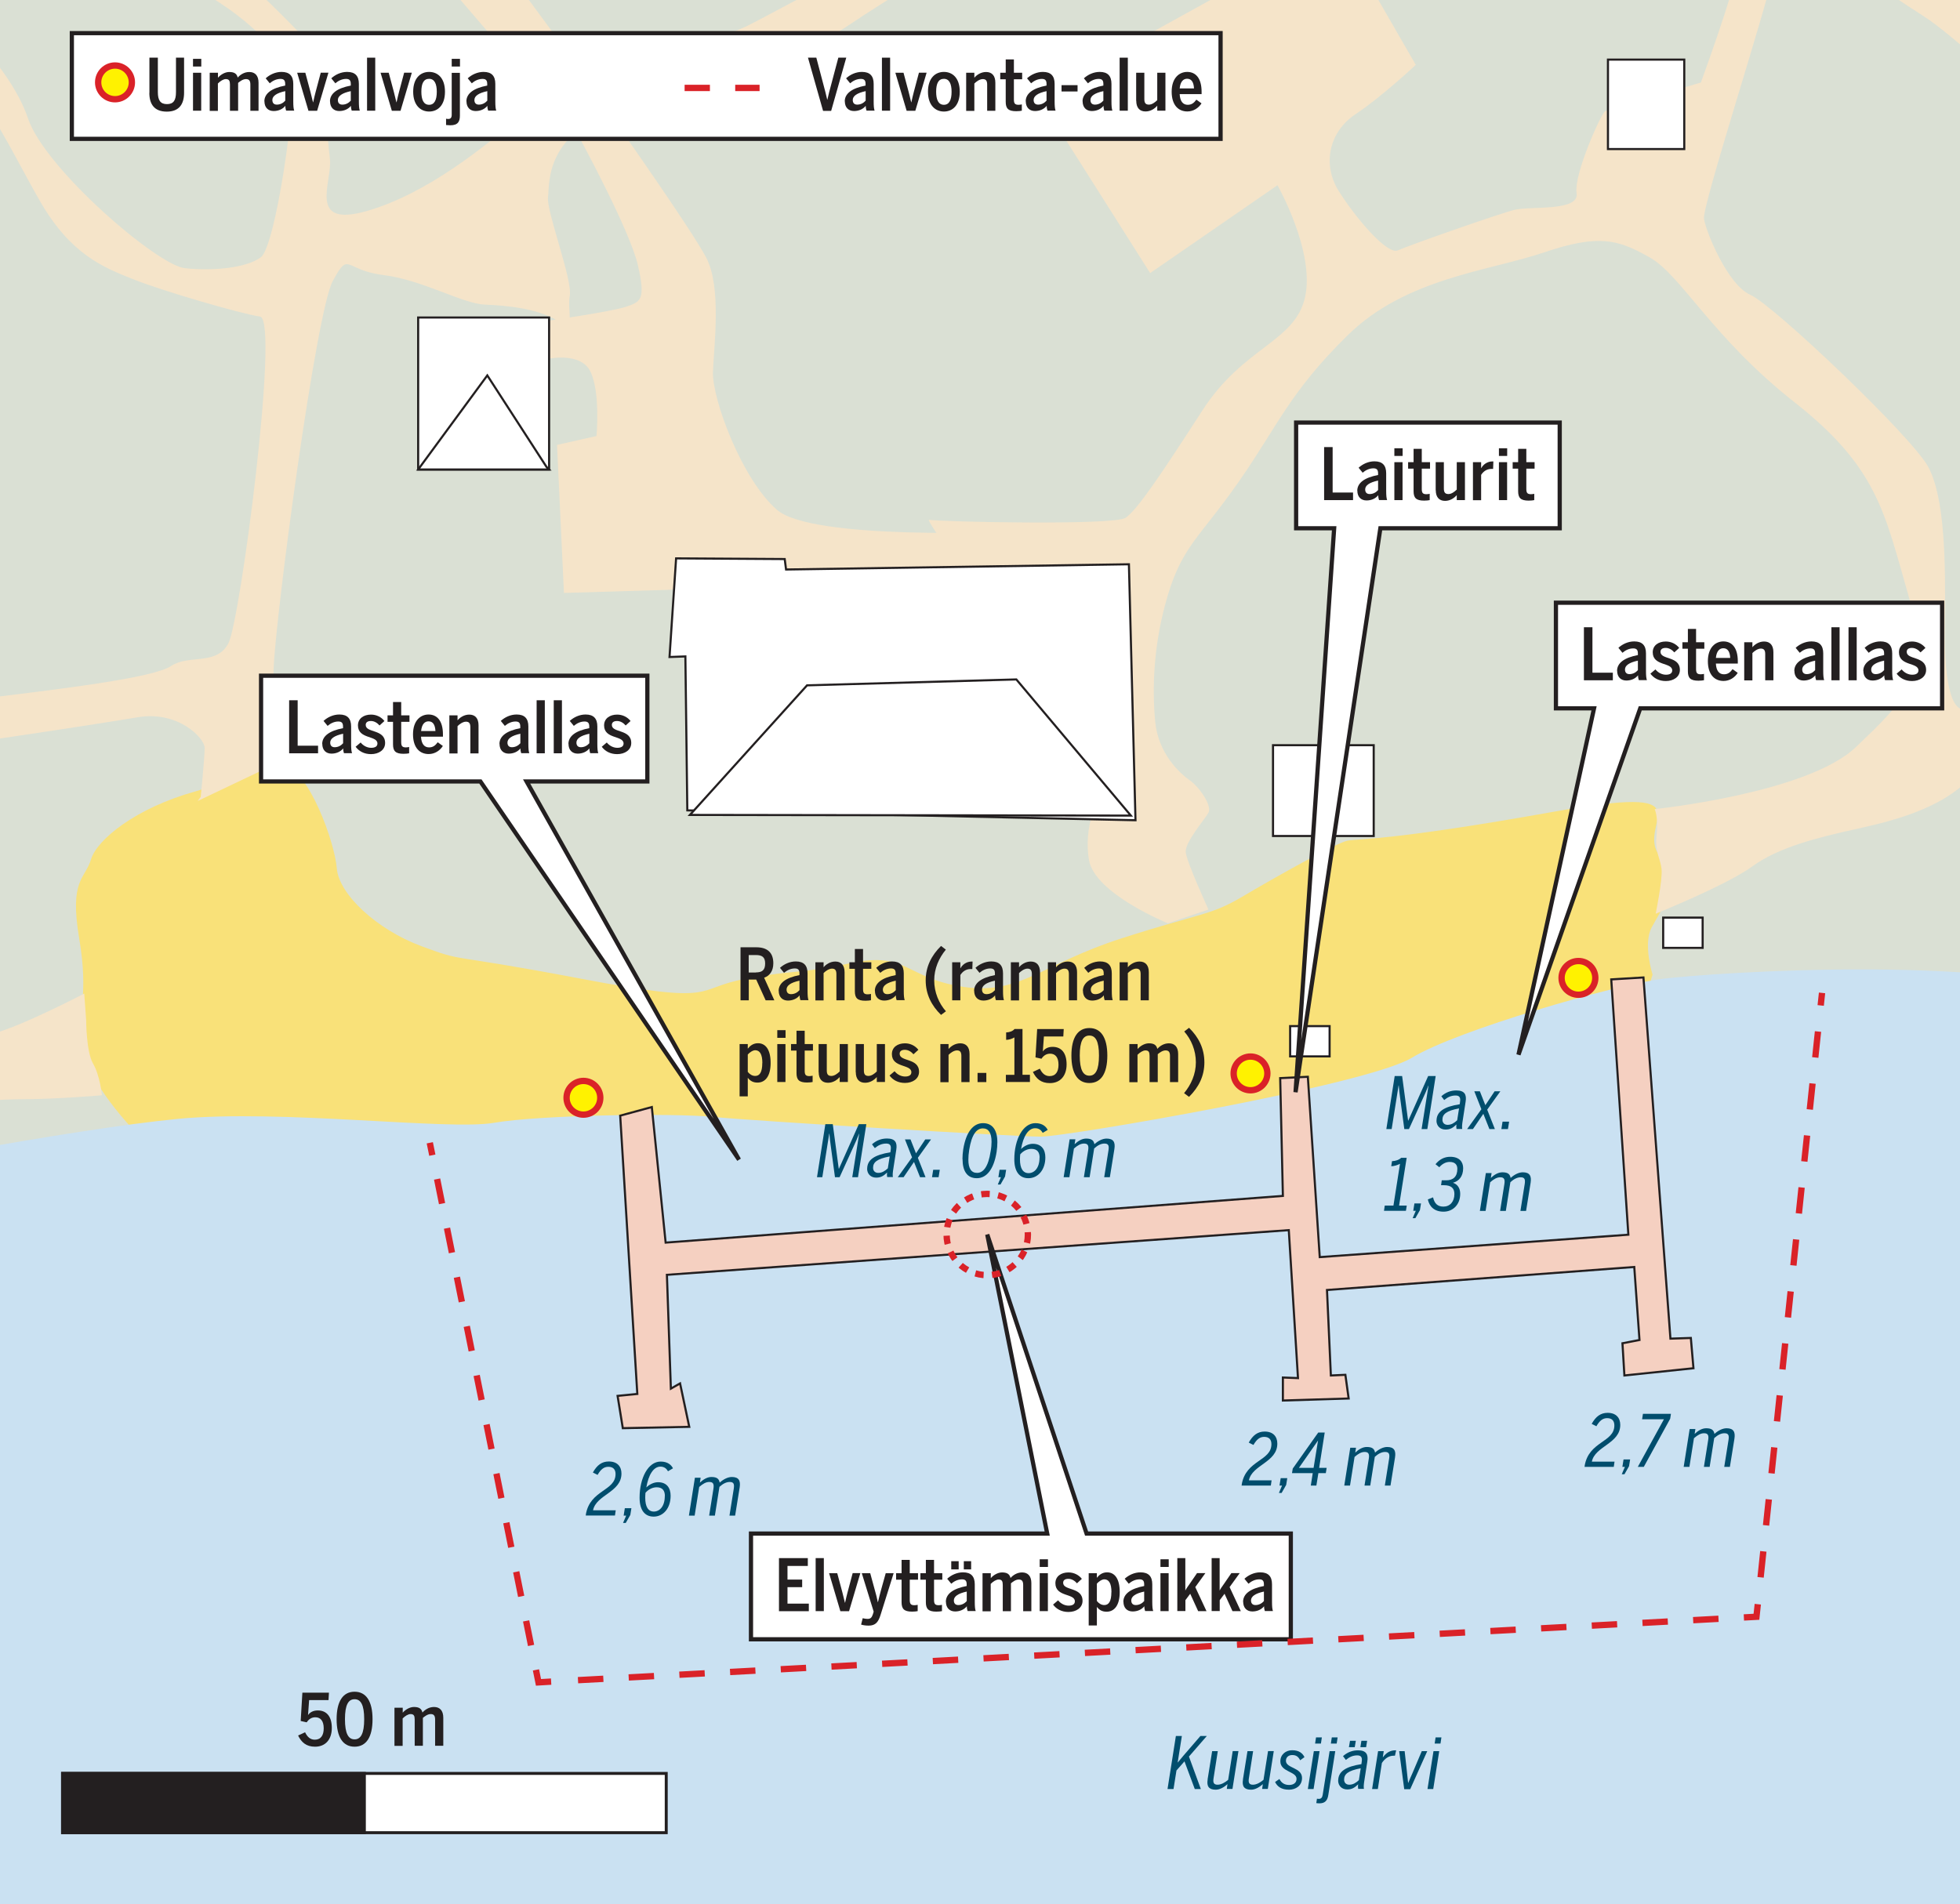 <?xml version="1.0" encoding="UTF-8"?>
<svg xmlns="http://www.w3.org/2000/svg" version="1.1" viewBox="0 0 232.44 225.85">
  <rect x="0" y="0" width="232.44" height="225.85" fill="#333333" stroke="none"/>
  <defs>
    <style>
      .cls-1 {
        stroke-dasharray: 3;
      }

      .cls-1, .cls-2, .cls-3, .cls-4, .cls-5, .cls-6 {
        fill: none;
      }

      .cls-1, .cls-2, .cls-3, .cls-4, .cls-5, .cls-6, .cls-7 {
        stroke: #da2228;
        stroke-width: .75px;
      }

      .cls-8 {
        fill: #f5e4c9;
      }

      .cls-9, .cls-10 {
        fill: #231f20;
      }

      .cls-2 {
        stroke-dasharray: 1;
      }

      .cls-11, .cls-12 {
        stroke-width: .25px;
      }

      .cls-11, .cls-12, .cls-10, .cls-13, .cls-14 {
        stroke: #231f20;
      }

      .cls-11, .cls-13, .cls-14 {
        fill: #fff;
      }

      .cls-12 {
        fill: #f5d0c1;
      }

      .cls-3 {
        stroke-dasharray: 2.97 2.97;
      }

      .cls-10, .cls-13 {
        stroke-miterlimit: 3.86;
        stroke-width: .35px;
      }

      .cls-15 {
        fill: #dae0d4;
      }

      .cls-4 {
        stroke-dasharray: 3.1 3.1;
      }

      .cls-14 {
        stroke-width: .5px;
      }

      .cls-16 {
        fill: #cae1f2;
      }

      .cls-17 {
        fill: #d1d3d4;
      }

      .cls-18 {
        fill: #004d6d;
      }

      .cls-5 {
        stroke-dasharray: 3.01 3.01;
      }

      .cls-7 {
        fill: #fff200;
      }

      .cls-19 {
        fill: #f9e179;
      }
    </style>
  </defs>
  <!-- Generator: Adobe Illustrator 28.6.0, SVG Export Plug-In . SVG Version: 1.2.0 Build 709)  -->
  <g>
    <g id="Layer_14">
      <rect class="cls-15" x="-77.3" y="-72.76" width="342.75" height="297.8"/>
      <path class="cls-19" d="M195.99,115.63s-1.17-3.63-.12-5.62c1.05-1.99,3.39-4.8.82-8.66-2.58-3.86,6.32-8.43-12.64-5.03-18.96,3.39-22.94,3.16-24.23,3.39-1.29.23-8.78,4.45-12.53,6.67s-4.8,1.87-14.28,4.92c-9.48,3.04-12.06,6.79-18.85,5.74-6.79-1.05-6.56-4.21-13.23-2.81-6.67,1.4-6.2.7-12.53,1.87-6.32,1.17-2.81,3.16-19.43,0s-13.58-1.87-18.96-3.86c-5.38-1.99-9.83-6.2-10.07-9.25-.23-3.04-3.28-11.59-6.32-12.29-3.04-.7-3.28,1.17-10.42,3.16-7.14,1.99-11.71,5.74-12.41,8.08-.7,2.34-2.58,2.34-1.4,9.36s-.23,8.43.35,12.76c.59,4.33,6.2,10.07,6.2,10.07l117.29,17.09,58.53-16.86,1.99-11.47,2.22-7.26Z"/>
      <path class="cls-16" d="M-155.18,204.36c1.17-2.34,1.64-9.36,1.4-12.88-.23-3.51-3.51-10.54,3.51-15.22,7.02-4.68,19.9-12.64,24.82-18.5,4.92-5.85,21.07-18.26,24.82-19.67s17.32-3.51,21.54-1.87c4.21,1.64,14.05,5.38,18.03,6.09,3.98.7,23.65,1.4,33.01-.94,9.36-2.34,36.99-7.49,49.17-8.66,12.17-1.17,32.07,1.4,37.46.47,5.38-.94,21.3-1.17,25.99-.7s35.82,2.34,38.86,2.34,38.63-6.09,44.01-9.36c5.38-3.28,24.11-8.66,29.73-9.36s41.67-3.28,55.25,3.04,47.29,21.54,51.27,24.35c3.98,2.81,57.83,17.79,77.26,24.58,19.43,6.79,43.78,5.85,52.21,8.9,8.43,3.04,23.65,9.36,27.16,24.82,3.51,15.45-3.51,49.87-12.88,63.91-9.36,14.05-15.45,28.33-23.65,32.31-8.19,3.98-21.07,1.87-23.88,10.07-2.81,8.19-5.15,13.58-10.77,14.98-5.62,1.4-11.47,1.4-17.56,11.71-6.09,10.3-13.11,24.58-10.77,29.73,2.34,5.15,29.5,53.61,33.48,63.91,3.98,10.3,10.3,19.67,15.45,32.54,5.15,12.88,18.73,32.07,18.96,34.18.23,2.11,8.19,19.67,10.07,23.18,1.87,3.51,3.28,21.07-6.09,30.9-9.36,9.83-7.26,14.98-20.13,18.73-12.88,3.75-11.47,5.62-19.2.47s-33.48-20.84-41.67-25.75c-8.19-4.92-17.32-10.3-35.59-22.48-18.26-12.17-48.93-29.97-54.32-34.18-5.38-4.21-30.67-23.41-33.71-25.75-3.04-2.34-10.07-18.5-32.54-24.82-22.48-6.32-32.31-8.19-45.19-8.66-12.88-.47-28.33,0-37.46-6.79-9.13-6.79-26.22-14.52-32.78-33.71-6.56-19.2-6.09-39.57-8.43-50.8-2.34-11.24-12.41-30.9-23.41-41.2-11-10.3-16.15-20.6-26.92-17.32-10.77,3.28-20.13,6.56-25.99,9.83-5.85,3.28-.94,7.02-17.09,5.85s-16.62-2.81-25.99-3.04c-9.36-.23-13.11,2.11-19.9-2.11-6.79-4.21-15.22-7.73-24.35-10.77-9.13-3.04-11.47-3.04-18.96-5.85-7.49-2.81-16.15-4.92-15.22-8.43.94-3.51,5.62-6.56-.7-10.07s-10.07-5.15-11.94-9.36c-1.87-4.21-.94-8.19-5.62-9.36-4.68-1.17-11.24-1.87-11.47-3.75-.23-1.87-.7-7.26-.23-10.07.47-2.81-1.4-6.09-1.17-8.19.23-2.11,2.11-7.26,2.11-7.26Z"/>
      <path class="cls-8" d="M9.99,117.85s-7.61,3.98-11,4.8c-3.39.82-18.96,4.1-32.66.82-13.7-3.28-17.68-6.2-25.75-7.84-8.08-1.64-12.41-.82-26.81-6.32s-10.3-18.96-11.12-23.18c-.82-4.21-8.55-18.14-20.13-23.41-11.59-5.27-17.21-3.75-20.37-10.77-3.16-7.02-7.26-16.86-8.55-19.67-1.29-2.81-4.68-6.56-4.68-6.56,0,0-5.38,7.96-5.03,8.08s7.73,14.4,7.84,17.68c.12,3.28-1.76,8.78,2.69,11.12,4.45,2.34,29.62,3.28,35.47,13.23,5.85,9.95,6.32,18.96,9.13,24.82,2.81,5.85-1.29,9.95,11.47,14.4,12.76,4.45,32.89,9.36,38.04,9.83,5.15.47,9.48.23,13.93,3.51,4.45,3.28,9.13,2.34,17.44,2.69,8.31.35,18.5-.7,22.71-.7s9.48-.47,9.48-.47c0,0-.23-2.34-1.05-3.75-.82-1.4-.82-5.15-.82-5.15l-.23-3.16Z"/>
      <path class="cls-8" d="M23.8,94.56s.47-4.68.47-5.85-3.16-4.45-7.96-3.63-24.82,3.86-28.91,4.21c-4.1.35-3.16-4.8,8.55-6.2,11.71-1.4,22.24-2.69,24.35-4.1,2.11-1.4,5.38,0,6.79-2.69,1.4-2.69,6.09-38.4,3.75-38.75-2.34-.35-11.59-3.04-15.1-4.45-3.51-1.4-7.37-2.93-11-9.25C1.09,17.53-2.66,8.87-10.03,2.66c-7.37-6.2-13.23-11.35-29.5-10.77-16.27.59-35.12,5.97-38.4,9.01-3.28,3.04-28.68,19.78-32.89,25.87-4.21,6.09-28.56,23.53-28.56,23.53l-.94-5.97s27.51-25.4,33.36-28.21c5.85-2.81,23.76-17.09,31.49-20.25s20.6-5.97,31.84-6.67c11.24-.7,21.54-.94,29.62,5.27C-5.93.67,1.32,8.05,3.31,14.02c1.99,5.97,15.33,17.44,18.61,17.79,3.28.35,7.26,0,9.01-1.29,1.76-1.29,4.21-18.61,3.63-20.84S31.17,3.37,24.74-.5c-6.44-3.86-14.05-13.23-15.1-15.33s-4.45-9.6-4.92-9.6-1.76-.35-1.76-.35l13.46-1.99s-1.52.59-1.76,3.63c-.23,3.04.82,9.01,5.97,13.81,5.15,4.8,16.39,15.1,17.09,16.97.7,1.87,1.05,9.48,1.4,12.17.35,2.69-2.81,8.31,4.45,6.2,7.26-2.11,13.93-7.73,17.68-10.77,3.75-3.04,23.65-9.36,27.27-11.12,3.63-1.76,37.34-20.25,42.26-21.77,4.92-1.52,19.55-4.45,19.55-4.45,0,0,3.51-7.49,2.34-11.47-1.17-3.98-4.21-10.54-5.15-12.88-.94-2.34-.7-13.7-.7-13.7l1.4.82s-.12,9.83,1.64,13.58c1.76,3.75,5.5,11,5.97,15.69.47,4.68,2.58,7.96,4.92,9.01,2.34,1.05,15.45,4.45,20.02,5.27s7.14.94,18.26,3.75c11.12,2.81,27.74,5.62,34.77,12.41,7.02,6.79,29.26,27.51,32.54,33.83,3.28,6.32,5.38,14.87,14.4,19.55,9.01,4.68,42.38,14.87,55.37,19.78s30.08,13.93,40.62,18.03c10.54,4.1,23.29,5.74,26.46,6.56,3.16.82,20.13,9.6,23.88,12.29,3.75,2.69,25.52,21.77,25.52,21.77l-3.86,2.81s-27.63-22.48-31.84-26.1c-4.21-3.63-23.88-7.14-30.79-9.72-6.91-2.58-21.54-7.14-25.99-9.48s-15.8-8.55-24.35-12.41c-8.55-3.86-33.95-9.83-44.37-14.05-10.42-4.21-19.78-11.12-21.19-13.93-1.4-2.81-6.79-13.81-8.43-15.45S234.62,6.06,228.19,1.96c-6.44-4.1-5.62-4.33-14.05-6.67,0,0-2.58-4.21-3.75,1.17-1.17,5.38-8.55,27.98-8.31,29.5.23,1.52,2.81,7.84,5.5,9.01,2.69,1.17,19.08,16.74,21.07,20.37s2.11,11.24,1.99,18.85c-.12,7.61,1.05,10.89,2.93,9.72,1.87-1.17,14.87-17.32,14.87-17.32l5.85,5.85s-3.98,6.91-2.69,9.6c1.29,2.69,7.96,9.01,7.96,9.01,0,0-3.39,7.61-3.98,7.73-.59.12-11-11.59-13.11-11.94-2.11-.35-5.03.59-8.19,4.68-3.16,4.1-9.25,5.74-14.05,6.79s-9.36,2.22-12.41,4.45c-3.04,2.22-11.47,5.62-11.47,5.62,0,0,.82-3.98.7-5.27s-.82-1.99-.59-4.1c.23-2.11-.23-3.04-.23-3.04,0,0,18.14-1.87,23.88-7.37,5.74-5.5,9.01-8.31,6.2-18.03-2.81-9.72-3.63-15.1-13.46-22.83-9.83-7.73-13.46-15.1-17.21-17.21-3.75-2.11-5.97-2.81-12.53-.59-6.56,2.22-16.39,3.04-23.29,9.83-6.91,6.79-8.31,10.77-12.88,17.32-4.57,6.56-6.67,7.61-8.43,13.46-1.76,5.85-1.87,11.12-1.52,14.98.35,3.86,2.93,6.2,4.1,7.02,1.17.82,2.69,3.04,2.22,3.86s-2.81,3.51-2.69,4.68c.12,1.17,2.69,6.79,2.69,6.79l-4.8,1.64s-8.66-3.51-9.36-7.49c-.7-3.98,1.05-7.61,1.99-9.01.94-1.4-22.01-31.61-20.95-31.37s21.89.7,23.29-.23c1.4-.94,4.21-5.15,9.13-12.76,4.92-7.61,11-8.08,12.17-13.46s-3.28-13.23-3.28-13.23l-15.1,10.42-13.34-21.07,35.59-19.67,9.25,16.04s-3.98,3.75-7.14,5.85-3.98,5.97-1.99,9.13c1.99,3.16,5.74,7.61,7.02,7.02,1.29-.59,11.94-4.33,13.81-4.8s7.73.23,7.37-1.99c-.35-2.22,2.93-9.48,3.39-9.72.47-.23,11.35-3.39,11.35-3.39,0,0,3.98-10.89,4.33-13.58.35-2.69-2.11-5.38-5.85-5.27-3.75.12-19.9-3.04-26.22-5.38-6.32-2.34-12.88-4.8-17.09-4.92-4.21-.12-20.95,5.15-26.57,6.32-5.62,1.17-22.01,10.89-29.5,15.92-7.49,5.03-13.93,6.91-25.17,9.48-11.24,2.58-10.42,9.36-10.65,11-.23,1.64,2.93,9.83,2.58,11.71-.35,1.87.82,4.33-1.52,2.93-2.34-1.4-5.85-1.76-8.55-1.87-2.69-.12-7.37-2.93-12.06-3.51-4.68-.59-3.98-2.93-5.97.7-1.99,3.63-6.79,39.68-7.02,46-.23,6.32.59,11.12.59,11.12l-9.6,4.57.35-.47Z"/>
      <path class="cls-8" d="M65.12,38.02l-.23,4.57s3.98-.94,5.15,1.52c1.17,2.46.7,7.61.7,7.61l-4.68,1.05.82,17.56,54.9-1.64-1.99-5.62s-23.41,1.05-27.63-2.58c-4.21-3.63-7.73-13.23-7.61-16.39.12-3.16,1.05-10.07-.82-13.58-1.87-3.51-10.89-16.27-10.89-16.27l-3.98,2.34s5.85,10.77,6.79,14.87c.94,4.1.35,4.33-1.4,4.92s-9.13,1.64-9.13,1.64Z"/>
      <polygon class="cls-11" points="81.51 96.12 81.28 77.86 79.4 77.93 80.18 66.23 93.06 66.31 93.22 67.55 133.88 66.93 134.66 97.29 81.51 96.12"/>
      <polygon class="cls-11" points="81.82 96.66 95.71 81.29 120.53 80.59 134.11 96.74 81.82 96.66"/>
      <rect class="cls-11" x="150.97" y="88.39" width="11.94" height="10.77"/>
      <rect class="cls-11" x="153" y="121.71" width="4.68" height="3.59"/>
      <rect class="cls-11" x="197.24" y="108.84" width="4.68" height="3.59"/>
      <path class="cls-11" d="M262.02,90.42l-6.17,8.12,8.27,7.73,13.58,4.99,2.58-10.22s-10.93-4.53-11.39-4.53-6.87-6.09-6.87-6.09Z"/>
      <rect class="cls-11" x="237.67" y="59.75" width="5.93" height="7.65" transform="translate(62.04 -109.78) rotate(29.35)"/>
      <rect class="cls-11" x="49.59" y="37.66" width="15.53" height="18.03"/>
      <polygon class="cls-11" points="64.81 55.38 57.79 44.53 49.59 55.69 65.12 55.69 64.81 55.38"/>
      <rect class="cls-11" x="190.69" y="7.07" width="9.05" height="10.61"/>
      <polygon class="cls-12" points="73.55 132.33 75.58 165.34 73.24 165.57 73.86 169.4 81.74 169.24 80.65 164.09 79.56 164.71 79.09 151.21 152.84 145.91 153.93 163.46 152.14 163.39 152.14 166.12 159.94 165.88 159.55 163.07 157.83 163.15 157.37 153.01 193.81 150.28 194.43 158.94 192.41 159.33 192.64 163.15 200.83 162.29 200.52 158.7 198.1 158.78 194.9 115.94 191.08 116.17 193.11 146.45 156.51 149.11 155.1 127.72 151.82 127.88 152.14 141.85 78.94 147.39 77.3 131.31 73.55 132.33"/>
      <path class="cls-17" d="M-78.39-39.36s3.98-1.4,25.75-2.11,25.28-26.46,25.28-26.46l3.28.23s-7.96,21.77-4.45,21.77,7.96-4.21,9.6-7.49c1.64-3.28,4.68-14.98,4.68-14.98l96.46-5.62s2.11,13.34-1.17,16.86-21.54,7.96-25.52,8.43c-3.98.47-6.96,5.25-10.07,4.21-16.51-5.5-8.72,13.01-.47,19.67,3.29,2.65-10.3.7-10.3.7,0,0,3.51-6.09-1.87-4.68-5.38,1.4-25.28,5.62-33.48,3.51-8.19-2.11.94-3.75-10.77-3.75s-30.67,4.92-38.63,6.79c-7.96,1.87-44.95,0-44.95,0l.7-4.68s41.91-2.58,48.7-2.58,8.66-1.87,8.66-1.87l-.7-1.17-43.78-.7,3.04-6.09Z"/>
      <path class="cls-15" d="M20.41-51.3s-26.22-3.51-28.56-1.87c-2.34,1.64-13.58,3.51-5.85,7.73,7.73,4.21,17.79,6.56,23.18,6.09s16.15.94,16.39-3.75c.23-4.68-5.15-8.19-5.15-8.19Z"/>
      <polygon class="cls-8" points="70.98 11.21 42.88 -26.95 30.24 -28.36 68.87 16.59 72.85 14.25 70.98 11.21"/>
      <g>
        <path class="cls-18" d="M69.48,179.62c.5-2.92,3.52-2.75,3.52-4.78,0-.53-.27-.86-.86-.86-.52,0-.9.31-1.27.96l-.56-.28c.49-.88,1.07-1.31,1.89-1.31,1.02,0,1.5.61,1.5,1.43,0,2.23-3,2.51-3.37,4.36h2.69l-.09.62h-3.47l.03-.14Z"/>
        <path class="cls-18" d="M74.27,179.77h-.31l.14-.88h.78l-.13.8-.54.95h-.32l.37-.87Z"/>
        <path class="cls-18" d="M75.85,177.65c0-2.35,1.02-4.29,2.5-4.29.85,0,1.27.42,1.46.8l-.59.35c-.17-.3-.43-.55-.9-.55-.82,0-1.42.98-1.67,2.47.42-.41.94-.62,1.39-.62,1.05,0,1.49.7,1.49,1.61,0,1.49-.88,2.47-2.01,2.47-1.05,0-1.67-.77-1.67-2.24ZM78.85,177.45c0-.6-.25-1.04-.97-1.04-.44,0-.94.2-1.33.65-.02.2-.03.41-.03.59,0,1.07.35,1.64,1.02,1.64s1.3-.59,1.3-1.84Z"/>
        <path class="cls-18" d="M82.42,175.28h.67l-.09.58c.39-.37.86-.67,1.37-.67.69,0,.9.25.98.67.41-.38.95-.67,1.44-.67.82,0,1.05.43.93,1.23l-.54,3.35h-.67l.51-3.2c.08-.53,0-.79-.48-.79-.4,0-.8.2-1.22.58l-.54,3.41h-.68l.51-3.2c.08-.53-.02-.79-.49-.79-.4,0-.76.21-1.2.59l-.54,3.4h-.68l.71-4.49Z"/>
      </g>
      <g>
        <path class="cls-18" d="M147.26,176.07c.5-2.92,3.52-2.75,3.52-4.78,0-.53-.27-.86-.86-.86-.52,0-.9.31-1.27.96l-.56-.28c.49-.88,1.07-1.31,1.89-1.31,1.02,0,1.5.61,1.5,1.43,0,2.23-3,2.51-3.37,4.36h2.69l-.09.62h-3.47l.03-.14Z"/>
        <path class="cls-18" d="M152.05,176.21h-.31l.14-.88h.78l-.13.8-.54.95h-.32l.37-.87Z"/>
        <path class="cls-18" d="M155.68,174.73h-2.46l.09-.54,3.02-4.27h.77l-.66,4.19h.89l-.1.62h-.88l-.24,1.48h-.66l.23-1.48ZM155.78,174.11l.53-3.25h0l-2.27,3.25h1.75Z"/>
        <path class="cls-18" d="M160.14,171.72h.67l-.09.58c.39-.37.86-.67,1.37-.67.69,0,.9.25.98.67.41-.38.95-.67,1.44-.67.82,0,1.05.43.93,1.23l-.54,3.35h-.67l.51-3.2c.08-.53,0-.79-.48-.79-.4,0-.8.2-1.22.58l-.54,3.41h-.68l.51-3.2c.08-.53-.02-.79-.49-.79-.4,0-.76.21-1.2.59l-.54,3.4h-.68l.71-4.49Z"/>
      </g>
      <g>
        <path class="cls-18" d="M187.93,173.85c.5-2.92,3.52-2.75,3.52-4.78,0-.53-.27-.86-.86-.86-.52,0-.9.31-1.27.96l-.56-.28c.49-.88,1.07-1.31,1.89-1.31,1.02,0,1.5.61,1.5,1.43,0,2.23-3,2.51-3.37,4.36h2.69l-.09.62h-3.47l.03-.14Z"/>
        <path class="cls-18" d="M192.71,173.99h-.31l.14-.88h.78l-.13.8-.54.95h-.32l.37-.87Z"/>
        <path class="cls-18" d="M197.34,168.34h-2.6l.1-.64h3.32l-.09.58-3.13,5.71h-.71l3.1-5.65Z"/>
        <path class="cls-18" d="M200.39,169.5h.67l-.09.58c.39-.37.86-.67,1.37-.67.69,0,.9.25.98.67.41-.38.95-.67,1.44-.67.82,0,1.05.43.93,1.23l-.54,3.35h-.67l.51-3.2c.08-.53,0-.79-.48-.79-.4,0-.8.2-1.22.58l-.54,3.41h-.68l.51-3.2c.08-.53-.02-.79-.49-.79-.4,0-.76.21-1.2.59l-.54,3.4h-.68l.71-4.49Z"/>
      </g>
      <g>
        <path class="cls-18" d="M165.4,127.63h.88l.71,5.29h.02l2.36-5.29h.89l-.99,6.29h-.68l.82-5.15h-.02c-.14.39-.38.95-.68,1.59l-1.62,3.56h-.55l-.48-3.57c-.08-.54-.15-1.17-.18-1.6h-.02l-.82,5.17h-.63l.99-6.29Z"/>
        <path class="cls-18" d="M170.36,132.93c0-1.07.88-1.66,2.75-1.95l.04-.29c.08-.51-.07-.75-.53-.75-.54,0-.96.21-1.35.54l-.34-.45c.54-.48,1.14-.69,1.78-.69.97,0,1.24.48,1.1,1.34l-.33,2.13c-.09.54-.12.88-.07,1.1h-.68c-.03-.19-.04-.32,0-.54-.43.41-.75.61-1.3.61-.63,0-1.07-.42-1.08-1.06ZM172.81,132.88l.22-1.41c-1.53.29-1.97.7-1.97,1.35,0,.37.25.6.61.6.43,0,.77-.2,1.14-.54Z"/>
        <path class="cls-18" d="M175.9,132.13l-1.22,1.79h-.69l1.69-2.35-.84-2.13h.66l.65,1.65,1.1-1.65h.68l-1.56,2.18.91,2.3h-.65l-.71-1.79Z"/>
        <path class="cls-18" d="M178.19,133.04h.78l-.14.88h-.78l.14-.88Z"/>
        <path class="cls-18" d="M164.23,143h1.02l.78-4.96c-.29.16-.72.29-1.04.29l.09-.6c.42-.02.81-.14,1.09-.4h.65l-.9,5.67h.91l-.1.62h-2.6l.09-.62Z"/>
        <path class="cls-18" d="M167.91,143.62h-.31l.14-.88h.78l-.13.8-.54.95h-.32l.37-.87Z"/>
        <path class="cls-18" d="M169.33,142.27l.62-.25c.17.77.57,1.1,1.23,1.1.76,0,1.3-.57,1.3-1.5,0-.66-.35-1.04-1.25-1.04h-.33l.08-.58h.53c.82,0,1.32-.43,1.32-1.36,0-.45-.24-.82-.91-.82-.43,0-.86.2-1.23.63l-.45-.36c.49-.59,1.06-.88,1.75-.88,1.1,0,1.53.63,1.53,1.35,0,.99-.52,1.55-1.21,1.73.52.17.86.62.86,1.31,0,1.3-.88,2.12-1.97,2.12s-1.68-.59-1.87-1.45Z"/>
        <path class="cls-18" d="M176.22,139.14h.67l-.09.58c.39-.37.86-.67,1.37-.67.69,0,.9.25.98.67.41-.38.95-.67,1.44-.67.82,0,1.05.43.93,1.23l-.54,3.35h-.67l.51-3.2c.08-.53,0-.79-.48-.79-.4,0-.8.2-1.22.58l-.54,3.41h-.68l.51-3.2c.08-.53-.02-.79-.49-.79-.4,0-.76.21-1.2.59l-.54,3.4h-.68l.71-4.49Z"/>
      </g>
      <g>
        <path class="cls-18" d="M97.88,133.34h.88l.71,5.29h.02l2.36-5.29h.89l-.99,6.29h-.68l.82-5.15h-.02c-.14.39-.38.95-.68,1.59l-1.62,3.56h-.55l-.48-3.57c-.08-.54-.15-1.17-.18-1.6h-.02l-.82,5.17h-.63l.99-6.29Z"/>
        <path class="cls-18" d="M102.84,138.63c0-1.07.88-1.66,2.75-1.95l.04-.29c.08-.51-.07-.75-.53-.75-.54,0-.96.21-1.35.54l-.34-.45c.54-.48,1.14-.69,1.78-.69.97,0,1.24.48,1.1,1.34l-.33,2.13c-.09.54-.12.88-.07,1.1h-.68c-.03-.19-.04-.32,0-.54-.43.41-.75.61-1.3.61-.63,0-1.07-.42-1.08-1.06ZM105.29,138.58l.22-1.41c-1.53.29-1.97.7-1.97,1.35,0,.37.25.6.61.6.43,0,.77-.2,1.14-.54Z"/>
        <path class="cls-18" d="M108.38,137.84l-1.22,1.79h-.69l1.69-2.35-.84-2.13h.66l.65,1.65,1.1-1.65h.68l-1.56,2.18.91,2.3h-.65l-.71-1.79Z"/>
        <path class="cls-18" d="M110.67,138.75h.78l-.14.88h-.78l.14-.88Z"/>
        <path class="cls-18" d="M114.14,137.48c0-.35.03-.73.09-1.15.34-2.11,1.22-3.11,2.35-3.11s1.7.83,1.7,2.27c0,.35-.03.72-.09,1.14-.34,2.11-1.21,3.12-2.35,3.12s-1.69-.84-1.69-2.27ZM117.48,136.58c.08-.44.11-.82.11-1.15,0-1.08-.37-1.59-1.03-1.59-.74,0-1.33.71-1.62,2.55-.07.44-.1.82-.1,1.16,0,1.06.36,1.57,1.03,1.57.73,0,1.33-.7,1.61-2.55Z"/>
        <path class="cls-18" d="M118.71,139.63h-.31l.14-.88h.78l-.13.8-.54.95h-.32l.37-.87Z"/>
        <path class="cls-18" d="M120.29,137.51c0-2.35,1.02-4.29,2.5-4.29.85,0,1.27.42,1.46.8l-.59.35c-.17-.3-.43-.55-.9-.55-.82,0-1.42.98-1.67,2.47.42-.41.94-.62,1.39-.62,1.05,0,1.49.7,1.49,1.61,0,1.49-.88,2.47-2.01,2.47-1.05,0-1.67-.77-1.67-2.24ZM123.29,137.31c0-.6-.25-1.04-.97-1.04-.44,0-.94.2-1.33.65-.02.2-.03.41-.03.59,0,1.07.35,1.64,1.02,1.64s1.3-.59,1.3-1.84Z"/>
        <path class="cls-18" d="M126.86,135.14h.67l-.09.58c.39-.37.86-.67,1.37-.67.69,0,.9.25.98.67.41-.38.95-.67,1.44-.67.82,0,1.05.43.93,1.23l-.54,3.35h-.67l.51-3.2c.08-.53,0-.79-.48-.79-.4,0-.8.2-1.22.58l-.54,3.41h-.68l.51-3.2c.08-.53-.02-.79-.49-.79-.4,0-.76.21-1.2.59l-.54,3.4h-.68l.71-4.49Z"/>
      </g>
      <g>
        <polygon class="cls-14" points="230.32 84.02 194.52 84.02 180.08 125.1 189.04 84.02 184.52 84.02 184.52 71.49 230.32 71.49 230.32 84.02"/>
        <g>
          <path class="cls-9" d="M187.85,74.4h1v5.39h2.42v.9h-3.43v-6.29Z"/>
          <path class="cls-9" d="M191.77,79.58c0-.94.85-1.57,2.47-1.88v-.2c0-.42-.16-.59-.56-.59-.5,0-.95.24-1.27.52l-.48-.59c.48-.44,1.15-.76,1.88-.76.95,0,1.39.48,1.39,1.42v2.07c0,.54.03.88.11,1.1h-.96c-.05-.17-.09-.31-.09-.57-.31.39-.81.62-1.39.62-.64,0-1.09-.41-1.09-1.16ZM194.24,79.5v-1.14c-1.06.23-1.53.59-1.53,1.05,0,.37.2.55.53.55.42,0,.76-.2,1-.47Z"/>
          <path class="cls-9" d="M195.73,79.9l.59-.5c.33.41.8.63,1.25.63s.74-.16.74-.51c0-.98-2.31-.49-2.31-2.15,0-.82.68-1.28,1.55-1.28.64,0,1.22.29,1.59.76l-.58.53c-.25-.29-.61-.53-1.02-.53s-.62.17-.62.47c0,.97,2.3.47,2.3,2.14,0,.84-.77,1.32-1.67,1.32-.82,0-1.44-.35-1.83-.88Z"/>
          <path class="cls-9" d="M200.17,79.61v-2.66h-.65v-.77h.65v-1.58h.97v1.58h.98v.77h-.98v2.4c0,.47.12.63.56.63.14,0,.31-.03.38-.05v.75c-.09.03-.42.06-.66.06-.96,0-1.25-.33-1.25-1.12Z"/>
          <path class="cls-9" d="M202.54,78.43c0-1.67.93-2.35,1.84-2.35,1.01,0,1.71.74,1.71,2.37v.26h-2.6c.04.85.39,1.27.95,1.27.48,0,.75-.23,1.03-.61l.61.44c-.34.54-.95.96-1.68.96-1.04,0-1.86-.72-1.86-2.35ZM205.19,78.04c-.04-.75-.3-1.15-.82-1.15-.43,0-.8.31-.88,1.15h1.69Z"/>
          <path class="cls-9" d="M206.85,76.18h.97v.59c.26-.32.77-.68,1.39-.68.69,0,1.1.43,1.1,1.27v3.33h-.97v-3.11c0-.44-.14-.65-.52-.65s-.8.32-1,.53v3.24h-.97v-4.5Z"/>
          <path class="cls-9" d="M212.79,79.58c0-.94.85-1.57,2.47-1.88v-.2c0-.42-.16-.59-.56-.59-.5,0-.95.24-1.27.52l-.48-.59c.48-.44,1.15-.76,1.88-.76.95,0,1.39.48,1.39,1.42v2.07c0,.54.03.88.11,1.1h-.96c-.05-.17-.09-.31-.09-.57-.31.39-.81.62-1.39.62-.64,0-1.09-.41-1.09-1.16ZM215.26,79.5v-1.14c-1.06.23-1.53.59-1.53,1.05,0,.37.2.55.53.55.42,0,.76-.2,1-.47Z"/>
          <path class="cls-9" d="M217.19,74.4h.97v6.29h-.97v-6.29Z"/>
          <path class="cls-9" d="M219.22,74.4h.97v6.29h-.97v-6.29Z"/>
          <path class="cls-9" d="M220.97,79.58c0-.94.85-1.57,2.47-1.88v-.2c0-.42-.16-.59-.56-.59-.5,0-.95.24-1.27.52l-.48-.59c.48-.44,1.15-.76,1.88-.76.95,0,1.39.48,1.39,1.42v2.07c0,.54.03.88.11,1.1h-.96c-.05-.17-.09-.31-.09-.57-.31.39-.81.62-1.39.62-.64,0-1.09-.41-1.09-1.16ZM223.44,79.5v-1.14c-1.06.23-1.53.59-1.53,1.05,0,.37.2.55.53.55.42,0,.76-.2,1-.47Z"/>
          <path class="cls-9" d="M224.93,79.9l.59-.5c.33.41.8.63,1.25.63s.74-.16.74-.51c0-.98-2.31-.49-2.31-2.15,0-.82.68-1.28,1.55-1.28.64,0,1.22.29,1.59.76l-.58.53c-.25-.29-.61-.53-1.02-.53s-.62.17-.62.47c0,.97,2.3.47,2.3,2.14,0,.84-.77,1.32-1.67,1.32-.82,0-1.44-.35-1.83-.88Z"/>
        </g>
      </g>
      <g>
        <polygon class="cls-14" points="153.08 194.44 99.06 194.44 93.58 194.44 89.06 194.44 89.06 181.9 124.19 181.9 117.08 146.43 128.86 181.9 153.08 181.9 153.08 194.44"/>
        <g>
          <path class="cls-9" d="M92.39,184.81h3.41v.93h-2.41v1.62h1.74v.9h-1.74v1.95h2.53v.9h-3.54v-6.29Z"/>
          <path class="cls-9" d="M96.73,184.81h.97v6.29h-.97v-6.29Z"/>
          <path class="cls-9" d="M98.31,186.6h.98l.61,2.28c.1.4.18.7.3,1.22h.02c.11-.52.19-.82.29-1.22l.61-2.29h.91l-1.34,4.52h-1.03l-1.34-4.52Z"/>
          <path class="cls-9" d="M102.12,192.7l.19-.76c.11.03.35.08.6.08.34,0,.48-.17.61-.56l.09-.3-1.41-4.56h1l.56,2.05c.14.49.24.88.34,1.38h.02c.12-.51.22-.91.36-1.42l.56-2.01h.94l-1.56,4.97c-.26.83-.59,1.25-1.41,1.25-.42,0-.72-.07-.88-.12Z"/>
          <path class="cls-9" d="M106.92,190.03v-2.66h-.65v-.77h.65v-1.58h.97v1.58h.98v.77h-.98v2.4c0,.47.12.63.56.63.14,0,.31-.03.38-.05v.75c-.09.03-.42.06-.66.06-.96,0-1.25-.33-1.25-1.12Z"/>
          <path class="cls-9" d="M109.8,190.03v-2.66h-.65v-.77h.65v-1.58h.97v1.58h.98v.77h-.98v2.4c0,.47.12.63.56.63.14,0,.31-.03.38-.05v.75c-.09.03-.42.06-.66.06-.96,0-1.25-.33-1.25-1.12Z"/>
          <path class="cls-9" d="M112.17,190c0-.94.85-1.57,2.47-1.88v-.2c0-.42-.16-.59-.56-.59-.5,0-.95.24-1.27.52l-.48-.59c.48-.44,1.15-.76,1.88-.76.95,0,1.39.48,1.39,1.42v2.07c0,.54.03.88.11,1.1h-.96c-.05-.17-.09-.31-.09-.57-.31.39-.81.62-1.39.62-.64,0-1.09-.41-1.09-1.16ZM112.81,185.18h.88v.97h-.88v-.97ZM114.65,189.92v-1.14c-1.06.23-1.53.59-1.53,1.05,0,.37.2.55.53.55.42,0,.76-.2,1-.47ZM114.3,185.18h.87v.97h-.87v-.97Z"/>
          <path class="cls-9" d="M116.53,186.6h.97v.59c.26-.32.8-.68,1.33-.68.61,0,.9.2,1.01.66.28-.32.76-.66,1.37-.66.69,0,1.1.43,1.1,1.27v3.33h-.97v-3.11c0-.44-.14-.65-.52-.65s-.73.29-.93.45v3.31h-.97v-3.11c0-.44-.1-.65-.49-.65-.29,0-.65.23-.94.52v3.25h-.97v-4.5Z"/>
          <path class="cls-9" d="M123.3,184.95h.98v.91h-.98v-.91ZM123.3,186.6h.97v4.5h-.97v-4.5Z"/>
          <path class="cls-9" d="M124.89,190.32l.59-.5c.33.41.8.63,1.25.63s.74-.16.74-.51c0-.98-2.31-.49-2.31-2.15,0-.82.68-1.28,1.55-1.28.64,0,1.22.29,1.59.76l-.58.53c-.25-.29-.61-.53-1.02-.53s-.62.17-.62.47c0,.97,2.3.47,2.3,2.14,0,.84-.77,1.32-1.67,1.32-.82,0-1.44-.35-1.83-.88Z"/>
          <path class="cls-9" d="M129.11,186.6h.97v.55c.26-.34.64-.65,1.21-.65.88,0,1.5.72,1.5,2.34s-.67,2.33-1.56,2.33c-.52,0-.86-.2-1.15-.57v2.2h-.97v-6.21ZM131.81,188.85c0-1.05-.31-1.52-.85-1.52-.31,0-.7.3-.88.51v2.06c.25.31.55.48.88.48.53,0,.84-.44.84-1.53Z"/>
          <path class="cls-9" d="M133.22,190c0-.94.85-1.57,2.47-1.88v-.2c0-.42-.16-.59-.56-.59-.5,0-.95.24-1.27.52l-.48-.59c.48-.44,1.15-.76,1.88-.76.95,0,1.39.48,1.39,1.42v2.07c0,.54.03.88.11,1.1h-.96c-.05-.17-.09-.31-.09-.57-.31.39-.81.62-1.39.62-.64,0-1.09-.41-1.09-1.16ZM135.69,189.92v-1.14c-1.06.23-1.53.59-1.53,1.05,0,.37.2.55.53.55.42,0,.76-.2,1-.47Z"/>
          <path class="cls-9" d="M137.62,184.95h.98v.91h-.98v-.91ZM137.62,186.6h.97v4.5h-.97v-4.5Z"/>
          <path class="cls-9" d="M139.61,184.81h.96v3.85c.08-.18.31-.51.52-.8l.87-1.27h.99l-1.2,1.66,1.33,2.85h-.99l-.94-2.06-.57.76v1.29h-.96v-6.29Z"/>
          <path class="cls-9" d="M143.68,184.81h.96v3.85c.08-.18.31-.51.52-.8l.87-1.27h.99l-1.2,1.66,1.33,2.85h-.99l-.94-2.06-.57.76v1.29h-.96v-6.29Z"/>
          <path class="cls-9" d="M147.42,190c0-.94.85-1.57,2.47-1.88v-.2c0-.42-.16-.59-.56-.59-.5,0-.95.24-1.27.52l-.48-.59c.48-.44,1.15-.76,1.88-.76.95,0,1.39.48,1.39,1.42v2.07c0,.54.03.88.11,1.1h-.96c-.05-.17-.09-.31-.09-.57-.31.39-.81.62-1.39.62-.64,0-1.09-.41-1.09-1.16ZM149.89,189.92v-1.14c-1.06.23-1.53.59-1.53,1.05,0,.37.2.55.53.55.42,0,.76-.2,1-.47Z"/>
        </g>
      </g>
      <g>
        <polygon class="cls-14" points="184.97 62.66 163.7 62.66 153.64 129.55 158.22 62.66 153.71 62.66 153.71 50.12 184.97 50.12 184.97 62.66"/>
        <g>
          <path class="cls-9" d="M157.04,53.03h1v5.39h2.42v.9h-3.43v-6.29Z"/>
          <path class="cls-9" d="M160.96,58.22c0-.94.85-1.57,2.47-1.88v-.2c0-.42-.16-.59-.56-.59-.5,0-.95.24-1.27.52l-.48-.59c.48-.44,1.15-.76,1.88-.76.95,0,1.39.48,1.39,1.42v2.07c0,.54.03.88.11,1.1h-.96c-.05-.17-.09-.31-.09-.57-.31.39-.81.62-1.39.62-.64,0-1.09-.41-1.09-1.16ZM163.43,58.14v-1.14c-1.06.23-1.53.59-1.53,1.05,0,.37.2.55.53.55.42,0,.76-.2,1-.47Z"/>
          <path class="cls-9" d="M165.36,53.17h.98v.91h-.98v-.91ZM165.36,54.82h.97v4.5h-.97v-4.5Z"/>
          <path class="cls-9" d="M167.64,58.25v-2.66h-.65v-.77h.65v-1.58h.97v1.58h.98v.77h-.98v2.4c0,.47.12.63.56.63.14,0,.31-.03.38-.05v.75c-.09.03-.42.06-.66.06-.96,0-1.25-.33-1.25-1.12Z"/>
          <path class="cls-9" d="M170.26,58.15v-3.33h.97v3.13c0,.44.14.65.54.65.36,0,.7-.25.99-.53v-3.25h.97v4.5h-.97v-.59c-.3.34-.77.68-1.39.68-.69,0-1.1-.43-1.1-1.27Z"/>
          <path class="cls-9" d="M174.68,54.82h.97v.7h.02c.2-.37.65-.79,1.34-.79h.09l-.03.89s-.14,0-.22,0c-.54,0-.95.31-1.2.71v3h-.97v-4.5Z"/>
          <path class="cls-9" d="M177.76,53.17h.98v.91h-.98v-.91ZM177.76,54.82h.97v4.5h-.97v-4.5Z"/>
          <path class="cls-9" d="M180.04,58.25v-2.66h-.65v-.77h.65v-1.58h.97v1.58h.98v.77h-.98v2.4c0,.47.12.63.56.63.14,0,.31-.03.38-.05v.75c-.09.03-.42.06-.66.06-.96,0-1.25-.33-1.25-1.12Z"/>
        </g>
      </g>
      <g>
        <polygon class="cls-14" points="76.77 92.69 62.45 92.69 87.64 137.55 56.97 92.69 30.96 92.69 30.96 80.15 76.77 80.15 76.77 92.69"/>
        <g>
          <path class="cls-9" d="M34.3,83.06h1v5.39h2.42v.9h-3.43v-6.29Z"/>
          <path class="cls-9" d="M38.21,88.25c0-.94.85-1.57,2.47-1.88v-.2c0-.42-.16-.59-.56-.59-.5,0-.95.24-1.27.52l-.48-.59c.48-.44,1.15-.76,1.88-.76.95,0,1.39.48,1.39,1.42v2.07c0,.54.03.88.11,1.1h-.96c-.05-.17-.09-.31-.09-.57-.31.39-.81.62-1.39.62-.64,0-1.09-.41-1.09-1.16ZM40.69,88.17v-1.14c-1.06.23-1.53.59-1.53,1.05,0,.37.2.55.53.55.42,0,.76-.2,1-.47Z"/>
          <path class="cls-9" d="M42.18,88.57l.59-.5c.33.41.8.63,1.25.63s.74-.16.74-.51c0-.98-2.31-.49-2.31-2.15,0-.82.68-1.28,1.55-1.28.64,0,1.22.29,1.59.76l-.58.53c-.25-.29-.61-.53-1.02-.53s-.62.17-.62.47c0,.97,2.3.47,2.3,2.14,0,.84-.77,1.32-1.67,1.32-.82,0-1.44-.35-1.83-.88Z"/>
          <path class="cls-9" d="M46.61,88.28v-2.66h-.65v-.77h.65v-1.58h.97v1.58h.98v.77h-.98v2.4c0,.47.12.63.56.63.14,0,.31-.03.38-.05v.75c-.09.03-.42.06-.66.06-.96,0-1.25-.33-1.25-1.12Z"/>
          <path class="cls-9" d="M48.98,87.1c0-1.67.93-2.35,1.84-2.35,1.01,0,1.71.74,1.71,2.37v.26h-2.6c.04.85.39,1.27.95,1.27.48,0,.75-.23,1.03-.61l.61.44c-.34.54-.95.96-1.68.96-1.04,0-1.86-.72-1.86-2.35ZM51.64,86.71c-.04-.75-.3-1.15-.82-1.15-.43,0-.8.31-.88,1.15h1.69Z"/>
          <path class="cls-9" d="M53.29,84.85h.97v.59c.26-.32.77-.68,1.39-.68.69,0,1.1.43,1.1,1.27v3.33h-.97v-3.11c0-.44-.14-.65-.52-.65s-.8.32-1,.53v3.24h-.97v-4.5Z"/>
          <path class="cls-9" d="M59.23,88.25c0-.94.85-1.57,2.47-1.88v-.2c0-.42-.16-.59-.56-.59-.5,0-.95.24-1.27.52l-.48-.59c.48-.44,1.15-.76,1.88-.76.95,0,1.39.48,1.39,1.42v2.07c0,.54.03.88.11,1.1h-.96c-.05-.17-.09-.31-.09-.57-.31.39-.81.62-1.39.62-.64,0-1.09-.41-1.09-1.16ZM61.71,88.17v-1.14c-1.06.23-1.53.59-1.53,1.05,0,.37.2.55.53.55.42,0,.76-.2,1-.47Z"/>
          <path class="cls-9" d="M63.64,83.06h.97v6.29h-.97v-6.29Z"/>
          <path class="cls-9" d="M65.67,83.06h.97v6.29h-.97v-6.29Z"/>
          <path class="cls-9" d="M67.41,88.25c0-.94.85-1.57,2.47-1.88v-.2c0-.42-.16-.59-.56-.59-.5,0-.95.24-1.27.52l-.48-.59c.48-.44,1.15-.76,1.88-.76.95,0,1.39.48,1.39,1.42v2.07c0,.54.03.88.11,1.1h-.96c-.05-.17-.09-.31-.09-.57-.31.39-.81.62-1.39.62-.64,0-1.09-.41-1.09-1.16ZM69.89,88.17v-1.14c-1.06.23-1.53.59-1.53,1.05,0,.37.2.55.53.55.42,0,.76-.2,1-.47Z"/>
          <path class="cls-9" d="M71.37,88.57l.59-.5c.33.41.8.63,1.25.63s.74-.16.74-.51c0-.98-2.31-.49-2.31-2.15,0-.82.68-1.28,1.55-1.28.64,0,1.22.29,1.59.76l-.58.53c-.25-.29-.61-.53-1.02-.53s-.62.17-.62.47c0,.97,2.3.47,2.3,2.14,0,.84-.77,1.32-1.67,1.32-.82,0-1.44-.35-1.83-.88Z"/>
        </g>
      </g>
      <g>
        <rect class="cls-14" x="8.52" y="3.93" width="136.23" height="12.54"/>
        <g>
          <path class="cls-9" d="M17.72,11.01v-4.17h1v4.08c0,.96.29,1.43,1.08,1.43s1.07-.47,1.07-1.41v-4.1h.96v4.16c0,1.37-.6,2.24-2.05,2.24s-2.07-.85-2.07-2.23Z"/>
          <path class="cls-9" d="M22.89,6.98h.98v.91h-.98v-.91ZM22.89,8.63h.97v4.5h-.97v-4.5Z"/>
          <path class="cls-9" d="M24.88,8.63h.97v.59c.26-.32.8-.68,1.33-.68.61,0,.9.2,1.01.66.28-.32.76-.66,1.37-.66.69,0,1.1.43,1.1,1.27v3.33h-.97v-3.11c0-.44-.14-.65-.52-.65s-.73.29-.93.45v3.31h-.97v-3.11c0-.44-.1-.65-.49-.65-.29,0-.65.23-.94.52v3.25h-.97v-4.5Z"/>
          <path class="cls-9" d="M31.35,12.03c0-.94.85-1.57,2.47-1.88v-.2c0-.42-.16-.59-.56-.59-.5,0-.95.24-1.27.52l-.48-.59c.48-.44,1.15-.76,1.88-.76.95,0,1.39.48,1.39,1.42v2.07c0,.54.03.88.11,1.1h-.96c-.05-.17-.09-.31-.09-.57-.31.39-.81.62-1.39.62-.64,0-1.09-.41-1.09-1.16ZM33.83,11.95v-1.14c-1.06.23-1.53.59-1.53,1.05,0,.37.2.55.53.55.42,0,.76-.2,1-.47Z"/>
          <path class="cls-9" d="M35.23,8.63h.98l.61,2.28c.1.4.18.7.3,1.22h.02c.11-.52.19-.82.29-1.22l.61-2.29h.91l-1.34,4.52h-1.03l-1.34-4.52Z"/>
          <path class="cls-9" d="M39.13,12.03c0-.94.85-1.57,2.47-1.88v-.2c0-.42-.16-.59-.56-.59-.5,0-.95.24-1.27.52l-.48-.59c.48-.44,1.15-.76,1.88-.76.95,0,1.39.48,1.39,1.42v2.07c0,.54.03.88.11,1.1h-.96c-.05-.17-.09-.31-.09-.57-.31.39-.81.62-1.39.62-.64,0-1.09-.41-1.09-1.16ZM41.6,11.95v-1.14c-1.06.23-1.53.59-1.53,1.05,0,.37.2.55.53.55.42,0,.76-.2,1-.47Z"/>
          <path class="cls-9" d="M43.53,6.84h.97v6.29h-.97v-6.29Z"/>
          <path class="cls-9" d="M45.12,8.63h.98l.61,2.28c.1.4.18.7.3,1.22h.02c.11-.52.19-.82.29-1.22l.61-2.29h.91l-1.34,4.52h-1.03l-1.34-4.52Z"/>
          <path class="cls-9" d="M49,10.88c0-1.62.87-2.35,1.89-2.35s1.88.72,1.88,2.35-.87,2.35-1.88,2.35-1.89-.74-1.89-2.35ZM51.8,10.88c0-.91-.26-1.53-.91-1.53s-.92.55-.92,1.53c0,.92.25,1.55.92,1.55.62,0,.91-.56.91-1.55Z"/>
          <path class="cls-9" d="M52.9,14.81v-.73c.05.02.2.03.27.03.27,0,.4-.16.4-.5v-4.97h.97v5.07c0,.71-.23,1.15-1.14,1.15-.13,0-.45-.02-.5-.03ZM53.57,6.98h.98v.91h-.98v-.91Z"/>
          <path class="cls-9" d="M55.31,12.03c0-.94.85-1.57,2.47-1.88v-.2c0-.42-.16-.59-.56-.59-.5,0-.95.24-1.27.52l-.48-.59c.48-.44,1.15-.76,1.88-.76.95,0,1.39.48,1.39,1.42v2.07c0,.54.03.88.11,1.1h-.96c-.05-.17-.09-.31-.09-.57-.31.39-.81.62-1.39.62-.64,0-1.09-.41-1.09-1.16ZM57.79,11.95v-1.14c-1.06.23-1.53.59-1.53,1.05,0,.37.2.55.53.55.42,0,.76-.2,1-.47Z"/>
        </g>
        <g>
          <path class="cls-9" d="M95.81,6.84h1l.84,3.19c.18.65.31,1.17.45,1.79h.02c.14-.62.27-1.13.45-1.78l.85-3.2h.94l-1.79,6.31h-.96l-1.79-6.31Z"/>
          <path class="cls-9" d="M100.18,12.03c0-.94.85-1.57,2.47-1.88v-.2c0-.42-.16-.59-.56-.59-.5,0-.95.24-1.27.52l-.48-.59c.48-.44,1.15-.76,1.88-.76.95,0,1.39.48,1.39,1.42v2.07c0,.54.03.88.11,1.1h-.96c-.05-.17-.09-.31-.09-.57-.31.39-.81.62-1.39.62-.64,0-1.09-.41-1.09-1.16ZM102.66,11.95v-1.14c-1.06.23-1.53.59-1.53,1.05,0,.37.2.55.53.55.42,0,.76-.2,1-.47Z"/>
          <path class="cls-9" d="M104.59,6.84h.97v6.29h-.97v-6.29Z"/>
          <path class="cls-9" d="M106.17,8.63h.98l.61,2.28c.1.4.18.7.3,1.22h.02c.11-.52.19-.82.29-1.22l.61-2.29h.91l-1.34,4.52h-1.03l-1.34-4.52Z"/>
          <path class="cls-9" d="M110.05,10.88c0-1.62.87-2.35,1.89-2.35s1.88.72,1.88,2.35-.87,2.35-1.88,2.35-1.89-.74-1.89-2.35ZM112.85,10.88c0-.91-.26-1.53-.91-1.53s-.92.55-.92,1.53c0,.92.25,1.55.92,1.55.62,0,.91-.56.91-1.55Z"/>
          <path class="cls-9" d="M114.58,8.63h.97v.59c.26-.32.77-.68,1.39-.68.69,0,1.1.43,1.1,1.27v3.33h-.97v-3.11c0-.44-.14-.65-.52-.65s-.8.32-1,.53v3.24h-.97v-4.5Z"/>
          <path class="cls-9" d="M119.27,12.06v-2.66h-.65v-.77h.65v-1.58h.97v1.58h.98v.77h-.98v2.4c0,.47.12.63.56.63.14,0,.31-.03.38-.05v.75c-.09.03-.42.06-.66.06-.96,0-1.25-.33-1.25-1.12Z"/>
          <path class="cls-9" d="M121.64,12.03c0-.94.85-1.57,2.47-1.88v-.2c0-.42-.16-.59-.56-.59-.5,0-.95.24-1.27.52l-.48-.59c.48-.44,1.15-.76,1.88-.76.95,0,1.39.48,1.39,1.42v2.07c0,.54.03.88.11,1.1h-.96c-.05-.17-.09-.31-.09-.57-.31.39-.81.62-1.39.62-.64,0-1.09-.41-1.09-1.16ZM124.11,11.95v-1.14c-1.06.23-1.53.59-1.53,1.05,0,.37.2.55.53.55.42,0,.76-.2,1-.47Z"/>
          <path class="cls-9" d="M125.89,10.1h1.9v.75h-1.9v-.75Z"/>
          <path class="cls-9" d="M128.38,12.03c0-.94.85-1.57,2.47-1.88v-.2c0-.42-.16-.59-.56-.59-.5,0-.95.24-1.27.52l-.48-.59c.48-.44,1.15-.76,1.88-.76.95,0,1.39.48,1.39,1.42v2.07c0,.54.03.88.11,1.1h-.96c-.05-.17-.09-.31-.09-.57-.31.39-.81.62-1.39.62-.64,0-1.09-.41-1.09-1.16ZM130.85,11.95v-1.14c-1.06.23-1.53.59-1.53,1.05,0,.37.2.55.53.55.42,0,.76-.2,1-.47Z"/>
          <path class="cls-9" d="M132.78,6.84h.97v6.29h-.97v-6.29Z"/>
          <path class="cls-9" d="M134.74,11.96v-3.33h.97v3.13c0,.44.14.65.54.65.36,0,.7-.25.99-.53v-3.25h.97v4.5h-.97v-.59c-.3.34-.77.68-1.39.68-.69,0-1.1-.43-1.1-1.27Z"/>
          <path class="cls-9" d="M138.95,10.88c0-1.67.93-2.35,1.84-2.35,1.01,0,1.71.74,1.71,2.37v.26h-2.6c.04.85.39,1.27.95,1.27.48,0,.75-.23,1.03-.61l.61.44c-.34.54-.95.96-1.68.96-1.04,0-1.86-.72-1.86-2.35ZM141.6,10.49c-.04-.75-.3-1.15-.82-1.15-.43,0-.8.31-.88,1.15h1.69Z"/>
        </g>
      </g>
      <g>
        <line class="cls-6" x1="216.08" y1="117.77" x2="215.92" y2="119.26"/>
        <line class="cls-4" x1="215.6" y1="122.35" x2="208.62" y2="188.73"/>
        <polyline class="cls-6" points="208.46 190.28 208.3 191.77 206.81 191.85"/>
        <line class="cls-5" x1="203.8" y1="192.01" x2="66.86" y2="199.38"/>
        <polyline class="cls-6" points="65.36 199.46 63.86 199.55 63.56 198.07"/>
        <line class="cls-3" x1="62.98" y1="195.17" x2="51.56" y2="138.47"/>
        <line class="cls-6" x1="51.27" y1="137.02" x2="50.97" y2="135.55"/>
      </g>
      <circle class="cls-7" cx="187.19" cy="115.99" r="2"/>
      <circle class="cls-7" cx="148.3" cy="127.32" r="2"/>
      <circle class="cls-7" cx="69.19" cy="130.21" r="2"/>
      <circle class="cls-7" cx="13.64" cy="9.77" r="2"/>
      <line class="cls-1" x1="81.19" y1="10.43" x2="90.08" y2="10.43"/>
      <circle class="cls-2" cx="117.08" cy="146.43" r="4.82"/>
    </g>
    <g id="Layer_15">
      <g>
        <rect class="cls-13" x="7.42" y="210.35" width="71.59" height="7.03"/>
        <rect class="cls-10" x="7.42" y="210.35" width="35.79" height="7.03"/>
        <g>
          <path class="cls-9" d="M35.36,205.85l.82-.38c.26.54.61.88,1.15.88.74,0,1.06-.54,1.06-1.35,0-.88-.38-1.31-.99-1.31-.44,0-.77.21-1.03.6l-.71-.16.2-3.36h3.15l-.05.88h-2.3l-.13,1.78c.22-.32.6-.55,1.16-.55,1.05,0,1.66.73,1.66,2.08s-.74,2.22-1.99,2.22c-1.05,0-1.62-.53-2.01-1.33Z"/>
          <path class="cls-9" d="M39.92,203.92c0-2.13.76-3.26,2.13-3.26s2.13,1.13,2.13,3.26-.75,3.26-2.13,3.26-2.13-1.13-2.13-3.26ZM43.19,203.92c0-1.72-.41-2.37-1.14-2.37s-1.14.65-1.14,2.37.41,2.39,1.14,2.39,1.14-.67,1.14-2.39Z"/>
          <path class="cls-9" d="M46.79,202.56h.97v.59c.26-.32.8-.68,1.33-.68.61,0,.9.2,1.01.66.28-.32.76-.66,1.37-.66.69,0,1.1.43,1.1,1.27v3.33h-.97v-3.11c0-.44-.14-.65-.52-.65s-.73.29-.93.45v3.31h-.97v-3.11c0-.44-.1-.65-.49-.65-.29,0-.65.23-.94.52v3.25h-.97v-4.5Z"/>
        </g>
      </g>
      <g>
        <path class="cls-18" d="M140.47,208.92l-.95,1.08-.35,2.2h-.71l.99-6.29h.71l-.5,3.16c.21-.26.48-.59.69-.83l2.01-2.33h.76l-2.12,2.44,1.41,3.85h-.72l-1.22-3.28Z"/>
        <path class="cls-18" d="M143.21,211.07l.54-3.36h.67l-.5,3.2c-.09.53.02.78.48.78.42,0,.89-.27,1.25-.58l.54-3.41h.68l-.71,4.49h-.67l.08-.57c-.36.33-.88.66-1.39.66-.81,0-1.1-.39-.96-1.22Z"/>
        <path class="cls-18" d="M147.4,211.07l.54-3.36h.67l-.5,3.2c-.09.53.02.78.48.78.42,0,.89-.27,1.25-.58l.54-3.41h.68l-.71,4.49h-.67l.08-.57c-.36.33-.88.66-1.39.66-.81,0-1.1-.39-.96-1.22Z"/>
        <path class="cls-18" d="M151.21,211.37l.52-.36c.23.46.6.71,1.15.71.5,0,.88-.24.88-.73,0-.89-1.92-.8-1.92-2.07,0-.82.65-1.32,1.4-1.32.82,0,1.24.36,1.46.82l-.51.37c-.2-.39-.44-.62-.94-.62-.46,0-.75.28-.75.68,0,.91,1.91.77,1.91,2.04,0,.93-.76,1.39-1.54,1.39-.89,0-1.38-.35-1.66-.92Z"/>
        <path class="cls-18" d="M155.82,207.71h.67l-.71,4.49h-.68l.71-4.49ZM156.07,206.08h.69l-.11.73h-.69l.11-.73Z"/>
        <path class="cls-18" d="M156.1,213.88l.08-.53s.16.02.23.02c.25,0,.4-.15.45-.48l.82-5.18h.67l-.82,5.18c-.1.68-.4,1.01-1.06,1.01-.12,0-.35-.02-.38-.03ZM157.94,206.08h.69l-.11.73h-.69l.11-.73Z"/>
        <path class="cls-18" d="M158.7,211.2c0-1.07.88-1.66,2.75-1.95l.04-.29c.08-.51-.07-.75-.53-.75-.54,0-.96.21-1.35.54l-.34-.45c.54-.48,1.14-.69,1.78-.69.97,0,1.24.48,1.1,1.34l-.33,2.13c-.09.54-.12.88-.07,1.1h-.68c-.03-.19-.04-.32,0-.54-.43.41-.75.61-1.3.61-.63,0-1.07-.42-1.08-1.06ZM161.15,211.15l.22-1.41c-1.53.29-1.97.7-1.97,1.35,0,.37.25.6.61.6.43,0,.77-.2,1.14-.54ZM160.1,206.48h.69l-.13.76h-.69l.13-.76ZM161.45,206.48h.68l-.12.76h-.68l.12-.76Z"/>
        <path class="cls-18" d="M163.43,207.71h.67l-.11.72h.02c.31-.43.76-.82,1.47-.82h.09l-.14.64s-.14,0-.16,0c-.6,0-1.06.37-1.39.86l-.48,3.09h-.68l.71-4.49Z"/>
        <path class="cls-18" d="M165.91,207.71h.67l.28,2.55c.05.42.08.7.13,1.21h.02c.21-.5.31-.75.52-1.21l1.08-2.55h.65l-2.02,4.51h-.71l-.6-4.51Z"/>
        <path class="cls-18" d="M170.01,207.71h.67l-.71,4.49h-.68l.71-4.49ZM170.25,206.08h.69l-.11.73h-.69l.11-.73Z"/>
      </g>
      <g>
        <path class="cls-9" d="M87.82,112.36h1.87c1.27,0,2.02.59,2.02,1.9,0,.93-.46,1.5-1.09,1.71l1.21,2.68h-1.03l-1.12-2.46h-.88v2.46h-.98v-6.29ZM89.64,115.34c.73,0,1.1-.26,1.1-1.06,0-.76-.37-1-1.1-1h-.85v2.07h.85Z"/>
        <path class="cls-9" d="M92.34,117.54c0-.94.85-1.57,2.47-1.88v-.2c0-.43-.16-.59-.56-.59-.5,0-.95.24-1.27.52l-.48-.59c.48-.44,1.15-.76,1.88-.76.95,0,1.39.48,1.39,1.42v2.07c0,.54.03.88.11,1.1h-.96c-.05-.17-.09-.31-.09-.57-.31.39-.81.62-1.39.62-.64,0-1.09-.41-1.09-1.16ZM94.81,117.46v-1.14c-1.06.23-1.53.59-1.53,1.05,0,.37.2.55.53.55.42,0,.76-.2,1-.47Z"/>
        <path class="cls-9" d="M96.7,114.14h.97v.59c.26-.32.77-.68,1.39-.68.69,0,1.1.43,1.1,1.27v3.33h-.97v-3.11c0-.44-.14-.65-.52-.65s-.8.32-1,.53v3.24h-.97v-4.5Z"/>
        <path class="cls-9" d="M101.38,117.57v-2.66h-.65v-.77h.65v-1.58h.97v1.58h.98v.77h-.98v2.4c0,.47.12.63.56.63.14,0,.31-.03.38-.05v.75c-.09.03-.42.06-.66.06-.96,0-1.25-.33-1.25-1.12Z"/>
        <path class="cls-9" d="M103.75,117.54c0-.94.85-1.57,2.47-1.88v-.2c0-.43-.16-.59-.56-.59-.5,0-.95.24-1.27.52l-.48-.59c.48-.44,1.15-.76,1.88-.76.95,0,1.39.48,1.39,1.42v2.07c0,.54.03.88.11,1.1h-.96c-.05-.17-.09-.31-.09-.57-.31.39-.81.62-1.39.62-.64,0-1.09-.41-1.09-1.16ZM106.23,117.46v-1.14c-1.06.23-1.53.59-1.53,1.05,0,.37.2.55.53.55.42,0,.76-.2,1-.47Z"/>
        <path class="cls-9" d="M109.78,116.29c0-1.64.69-2.97,1.82-4.09l.57.44c-.82.99-1.38,2.24-1.38,3.65s.56,2.73,1.39,3.66l-.58.43c-1.13-1.1-1.82-2.45-1.82-4.1Z"/>
        <path class="cls-9" d="M112.92,114.14h.97v.7h.02c.2-.37.65-.79,1.34-.79h.09l-.03.89s-.14,0-.22,0c-.54,0-.95.31-1.2.71v3h-.97v-4.5Z"/>
        <path class="cls-9" d="M115.52,117.54c0-.94.85-1.57,2.47-1.88v-.2c0-.43-.16-.59-.56-.59-.5,0-.95.24-1.27.52l-.48-.59c.48-.44,1.15-.76,1.88-.76.95,0,1.39.48,1.39,1.42v2.07c0,.54.03.88.11,1.1h-.96c-.05-.17-.09-.31-.09-.57-.31.39-.81.62-1.39.62-.64,0-1.09-.41-1.09-1.16ZM117.99,117.46v-1.14c-1.06.23-1.53.59-1.53,1.05,0,.37.2.55.53.55.42,0,.76-.2,1-.47Z"/>
        <path class="cls-9" d="M119.88,114.14h.97v.59c.26-.32.77-.68,1.39-.68.69,0,1.1.43,1.1,1.27v3.33h-.97v-3.11c0-.44-.14-.65-.52-.65s-.8.32-1,.53v3.24h-.97v-4.5Z"/>
        <path class="cls-9" d="M124.27,114.14h.97v.59c.26-.32.77-.68,1.39-.68.69,0,1.1.43,1.1,1.27v3.33h-.97v-3.11c0-.44-.14-.65-.52-.65s-.8.32-1,.53v3.24h-.97v-4.5Z"/>
        <path class="cls-9" d="M128.42,117.54c0-.94.85-1.57,2.47-1.88v-.2c0-.43-.16-.59-.56-.59-.5,0-.95.24-1.27.52l-.48-.59c.48-.44,1.15-.76,1.88-.76.95,0,1.39.48,1.39,1.42v2.07c0,.54.03.88.11,1.1h-.96c-.05-.17-.09-.31-.09-.57-.31.39-.81.62-1.39.62-.64,0-1.09-.41-1.09-1.16ZM130.89,117.46v-1.14c-1.06.23-1.53.59-1.53,1.05,0,.37.2.55.53.55.42,0,.76-.2,1-.47Z"/>
        <path class="cls-9" d="M132.78,114.14h.97v.59c.26-.32.77-.68,1.39-.68.69,0,1.1.43,1.1,1.27v3.33h-.97v-3.11c0-.44-.14-.65-.52-.65s-.8.32-1,.53v3.24h-.97v-4.5Z"/>
        <path class="cls-9" d="M87.71,123.84h.97v.55c.26-.34.64-.65,1.21-.65.88,0,1.5.72,1.5,2.34s-.67,2.33-1.56,2.33c-.52,0-.86-.2-1.15-.57v2.2h-.97v-6.2ZM90.41,126.09c0-1.05-.31-1.52-.85-1.52-.31,0-.7.3-.88.51v2.06c.25.31.55.48.88.48.53,0,.84-.44.84-1.53Z"/>
        <path class="cls-9" d="M92.18,122.19h.98v.91h-.98v-.91ZM92.18,123.84h.97v4.5h-.97v-4.5Z"/>
        <path class="cls-9" d="M94.46,127.27v-2.66h-.65v-.77h.65v-1.58h.97v1.58h.98v.77h-.98v2.4c0,.47.12.63.56.63.14,0,.31-.03.38-.05v.75c-.09.03-.42.06-.66.06-.96,0-1.25-.33-1.25-1.12Z"/>
        <path class="cls-9" d="M97.08,127.17v-3.33h.97v3.13c0,.44.14.65.54.65.36,0,.7-.25.99-.53v-3.25h.97v4.5h-.97v-.59c-.3.34-.77.68-1.39.68-.69,0-1.1-.43-1.1-1.27Z"/>
        <path class="cls-9" d="M101.48,127.17v-3.33h.97v3.13c0,.44.14.65.54.65.36,0,.7-.25.99-.53v-3.25h.97v4.5h-.97v-.59c-.3.34-.77.68-1.39.68-.69,0-1.1-.43-1.1-1.27Z"/>
        <path class="cls-9" d="M105.5,127.56l.59-.5c.33.41.8.63,1.25.63s.74-.16.74-.51c0-.98-2.31-.49-2.31-2.15,0-.82.68-1.28,1.55-1.28.64,0,1.22.29,1.59.77l-.58.53c-.25-.29-.61-.53-1.02-.53s-.62.17-.62.47c0,.97,2.3.47,2.3,2.14,0,.84-.77,1.32-1.67,1.32-.82,0-1.44-.35-1.83-.88Z"/>
        <path class="cls-9" d="M111.52,123.84h.97v.59c.26-.32.77-.68,1.39-.68.69,0,1.1.43,1.1,1.27v3.33h-.97v-3.11c0-.44-.14-.65-.52-.65s-.8.32-1,.53v3.24h-.97v-4.5Z"/>
        <path class="cls-9" d="M115.93,127.26h1.04v1.09h-1.04v-1.09Z"/>
        <path class="cls-9" d="M119.31,127.49h.99v-4.44c-.26.16-.66.29-.98.29v-.88c.42-.02.77-.14,1-.41h.94v5.43h.88v.86h-2.85v-.86Z"/>
        <path class="cls-9" d="M122.5,127.14l.82-.38c.26.54.61.88,1.15.88.74,0,1.06-.54,1.06-1.35,0-.88-.38-1.31-.99-1.31-.44,0-.77.21-1.03.6l-.71-.16.2-3.36h3.15l-.05.88h-2.3l-.13,1.78c.22-.32.6-.55,1.16-.55,1.05,0,1.66.73,1.66,2.08s-.74,2.22-1.99,2.22c-1.05,0-1.62-.53-2.01-1.33Z"/>
        <path class="cls-9" d="M127.06,125.2c0-2.13.76-3.26,2.13-3.26s2.13,1.13,2.13,3.26-.75,3.26-2.13,3.26-2.13-1.13-2.13-3.26ZM130.33,125.2c0-1.72-.41-2.37-1.14-2.37s-1.14.65-1.14,2.37.41,2.39,1.14,2.39,1.14-.67,1.14-2.39Z"/>
        <path class="cls-9" d="M133.94,123.84h.97v.59c.26-.32.8-.68,1.33-.68.61,0,.9.2,1.01.66.28-.32.76-.66,1.37-.66.69,0,1.1.43,1.1,1.27v3.33h-.97v-3.11c0-.44-.14-.65-.52-.65s-.73.29-.93.45v3.31h-.97v-3.11c0-.44-.1-.65-.49-.65-.29,0-.65.23-.94.52v3.25h-.97v-4.5Z"/>
        <path class="cls-9" d="M140.43,129.65c.82-.99,1.39-2.24,1.39-3.65s-.55-2.71-1.38-3.65l.57-.44c1.13,1.1,1.82,2.45,1.82,4.1s-.69,2.97-1.82,4.09l-.58-.43Z"/>
      </g>
    </g>
  </g>
</svg>